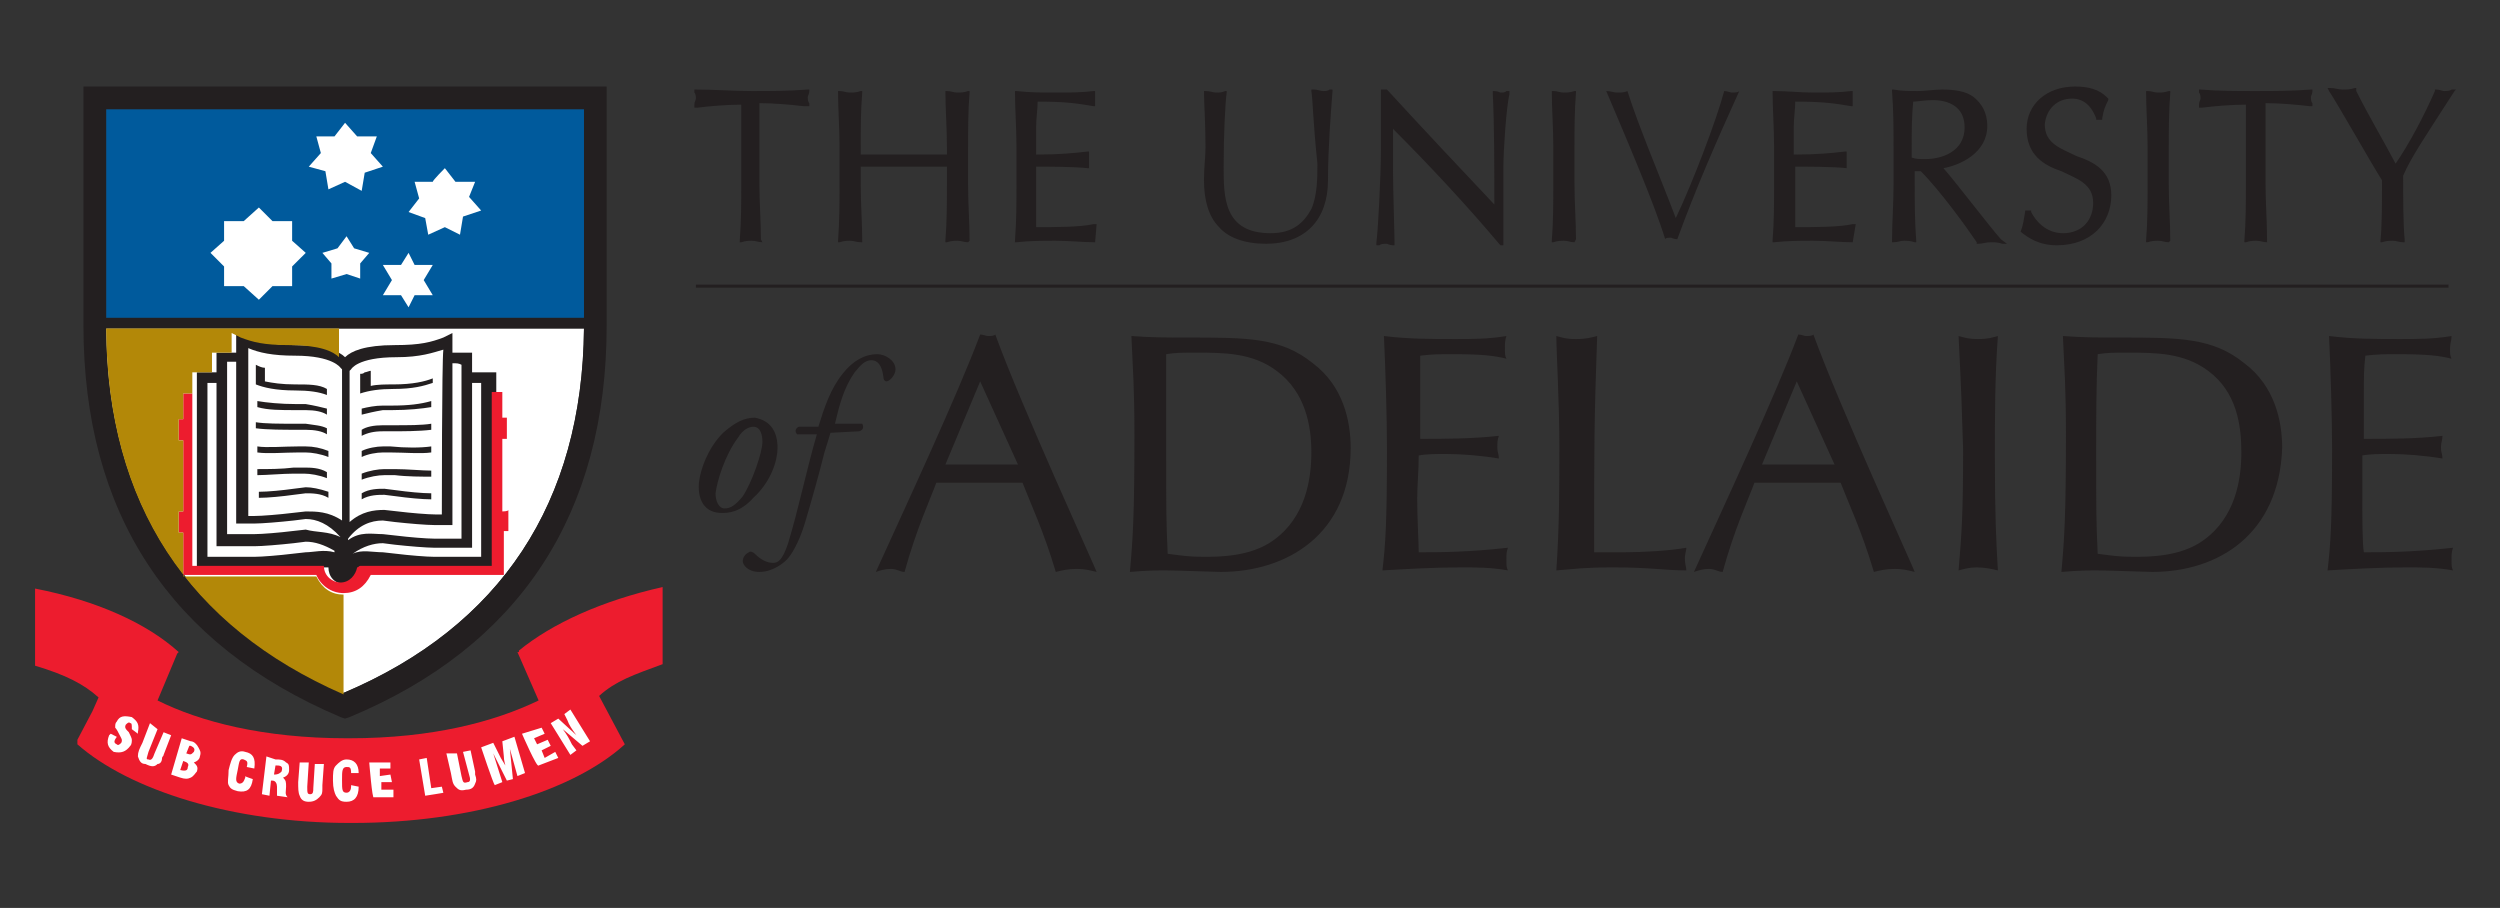 <svg width="201" height="73" viewBox="0 0 201 73" fill="none" xmlns="http://www.w3.org/2000/svg">
<rect x="0" y="0" width="201" height="73" fill="#333333" stroke="none"/>
<path d="M61.299 19.478C60.934 19.478 60.812 19.357 60.448 19.357C60.205 19.357 59.961 19.357 59.597 19.478H59.475V19.357C59.597 17.776 59.597 16.317 59.597 14.858V8.415C58.381 8.415 57.044 8.536 56.071 8.658H55.828V8.415C55.828 8.171 55.949 8.05 55.949 7.928C55.949 7.807 55.949 7.563 55.828 7.442V7.199H55.949C57.53 7.199 58.867 7.32 60.448 7.32C62.028 7.32 63.366 7.32 64.946 7.199H65.068V7.32C65.068 7.563 64.946 7.685 64.946 7.807C64.946 7.928 64.946 8.171 65.068 8.293V8.536H64.582C63.609 8.415 62.15 8.293 61.056 8.293V14.737C61.056 16.317 61.177 17.776 61.177 19.235L61.299 19.478ZM77.834 19.478C77.469 19.478 77.347 19.357 76.983 19.357C76.74 19.357 76.496 19.357 76.132 19.478H76.01V19.357C76.132 17.776 76.132 16.317 76.132 14.858V13.399H69.202V14.858C69.202 16.439 69.323 17.898 69.323 19.357V19.478H69.202C68.837 19.478 68.715 19.357 68.35 19.357C68.107 19.357 67.864 19.357 67.499 19.478H67.378V19.357C67.499 17.776 67.499 16.317 67.499 14.858V11.819C67.499 10.238 67.378 8.779 67.378 7.32H67.499C67.864 7.32 67.986 7.442 68.35 7.442C68.594 7.442 68.837 7.442 69.202 7.32H69.323V7.442C69.202 8.901 69.202 10.36 69.202 11.94V12.427H76.132V11.819C76.132 10.238 76.01 8.779 76.01 7.32H76.132C76.496 7.32 76.618 7.442 76.983 7.442C77.226 7.442 77.469 7.442 77.834 7.32H77.955V7.442C77.834 8.901 77.834 10.36 77.834 11.94V14.858C77.834 16.439 77.955 17.898 77.955 19.357L77.834 19.478ZM88.047 19.478C87.074 19.478 85.98 19.357 84.885 19.357C83.791 19.357 82.819 19.357 81.724 19.478H81.603V19.357C81.724 17.776 81.724 16.317 81.724 14.858V11.819C81.724 10.238 81.603 8.779 81.603 7.32H81.724C82.819 7.442 83.791 7.442 84.885 7.442C85.98 7.442 86.952 7.442 87.925 7.32H88.047V8.536H87.925C86.466 8.293 85.615 8.171 83.427 8.171C83.427 8.779 83.305 9.509 83.305 10.238V12.427C85.25 12.427 86.344 12.305 87.439 12.184H87.56V13.521H87.439C86.344 13.399 84.278 13.399 83.305 13.399V18.263C84.885 18.263 86.831 18.263 87.925 18.019H88.168L88.047 19.478ZM105.433 7.32V7.199H105.676C105.919 7.199 106.162 7.32 106.405 7.32C106.527 7.32 106.77 7.32 106.892 7.199H107.135V7.32C107.013 8.901 106.77 11.94 106.77 14.494C106.77 17.655 104.946 19.6 101.785 19.6C100.083 19.6 98.746 19.114 98.016 18.263C97.165 17.412 96.8 16.074 96.8 14.494C96.8 13.399 96.922 12.67 96.922 11.819C96.922 9.873 96.8 8.293 96.8 7.32H96.922C97.287 7.32 97.53 7.442 97.773 7.442C98.016 7.442 98.259 7.442 98.502 7.32H98.624V7.442C98.502 8.415 98.381 10.846 98.381 13.399C98.381 15.831 98.381 18.749 102.15 18.749C103.974 18.749 104.825 17.898 105.433 16.804C105.919 15.709 105.919 14.25 105.919 13.156C105.554 9.63 105.554 8.05 105.433 7.32ZM120.873 19.721H120.63C118.077 16.682 115.037 13.399 111.998 10.36V13.643C111.998 15.223 112.119 18.749 112.119 19.478V19.721H111.998C111.755 19.721 111.512 19.6 111.512 19.6C111.268 19.6 111.025 19.6 110.904 19.721H110.661V19.478C110.782 18.749 111.025 14.25 111.025 11.94V7.199H111.512C114.186 10.117 117.955 14.129 120.144 16.439C120.144 13.399 120.144 10.117 120.022 7.563V7.32H120.144C120.387 7.32 120.63 7.442 120.63 7.442C120.873 7.442 120.995 7.442 121.116 7.32H121.36V7.563C121.116 8.536 120.873 12.062 120.873 13.399V19.721ZM126.588 19.478C126.223 19.478 126.101 19.357 125.737 19.357C125.493 19.357 125.25 19.357 124.885 19.478H124.764V19.357C124.885 17.776 124.885 16.317 124.885 14.858V11.819C124.885 10.238 124.764 8.779 124.764 7.32H124.885C125.25 7.32 125.372 7.442 125.737 7.442C125.98 7.442 126.223 7.442 126.588 7.32H126.709V7.442C126.588 8.901 126.588 10.481 126.588 11.819V14.737C126.588 16.317 126.709 17.776 126.709 19.235L126.588 19.478ZM129.141 7.32C129.506 7.32 129.749 7.442 129.992 7.442C130.357 7.442 130.6 7.442 130.843 7.32C131.816 10.36 133.396 14.007 134.733 17.533C136.071 14.737 138.016 9.63 138.624 7.32C138.867 7.32 139.11 7.442 139.232 7.442C139.475 7.442 139.718 7.442 139.84 7.32C138.016 11.332 136.314 15.223 134.855 19.235C134.612 19.235 134.369 19.114 134.369 19.114C134.126 19.114 133.882 19.114 133.882 19.235C133.031 16.439 130.843 11.332 129.141 7.32ZM148.958 19.478C147.986 19.478 146.892 19.357 145.797 19.357C144.703 19.357 143.73 19.357 142.636 19.478H142.515V19.357C142.636 17.776 142.636 16.317 142.636 14.858V11.819C142.636 10.238 142.515 8.779 142.515 7.32H142.636C143.73 7.32 144.703 7.442 145.797 7.442C146.892 7.442 147.864 7.442 148.837 7.32H148.958V8.536H148.837C147.378 8.293 146.527 8.171 144.338 8.171C144.338 8.779 144.217 9.509 144.217 10.238V12.427C146.162 12.427 147.256 12.305 148.351 12.184H148.472V13.521C147.378 13.399 145.311 13.399 144.338 13.399V18.263C145.919 18.263 147.864 18.263 148.958 18.019H149.202L148.958 19.478ZM162.454 18.627C162.697 18.019 162.697 17.655 162.819 17.047V16.925H163.183H163.305V17.047C163.67 17.776 164.521 18.749 165.858 18.749C167.439 18.749 168.29 17.655 168.29 16.317C168.29 14.737 166.952 14.372 165.737 13.764C164.278 13.278 162.94 12.427 162.94 10.36C162.94 8.415 164.521 6.956 166.831 6.956C167.925 6.956 168.776 7.199 169.384 7.807L169.506 7.928V8.05C169.262 8.536 169.141 8.779 169.019 9.509V9.63H168.533V9.509C168.29 8.901 167.803 7.928 166.588 7.928C165.372 7.928 164.521 8.779 164.399 9.995C164.399 11.576 165.737 11.94 166.952 12.548C168.411 13.035 169.749 13.764 169.749 15.709C169.749 17.898 168.168 19.721 165.372 19.721C163.913 19.721 163.062 19.114 162.454 18.627ZM174.369 19.478C174.004 19.478 173.882 19.357 173.518 19.357C173.275 19.357 173.031 19.357 172.667 19.478H172.545V19.357C172.667 17.776 172.667 16.317 172.667 14.858V11.819C172.667 10.238 172.545 8.779 172.545 7.32H172.667C173.031 7.32 173.153 7.442 173.518 7.442C173.761 7.442 174.004 7.442 174.369 7.32H174.49V7.442C174.369 9.022 174.369 10.481 174.369 11.94V14.858C174.369 16.439 174.49 17.898 174.49 19.357L174.369 19.478ZM182.271 19.478C181.907 19.478 181.785 19.357 181.42 19.357C181.177 19.357 180.934 19.357 180.569 19.478H180.448V19.357C180.569 17.776 180.569 16.317 180.569 14.858V8.415C179.354 8.415 178.016 8.536 177.044 8.658H176.8V8.415C176.8 8.171 176.922 8.05 176.922 7.928C176.922 7.807 176.922 7.563 176.8 7.442V7.199H176.922C178.381 7.32 179.84 7.32 181.299 7.32C182.879 7.32 184.217 7.32 185.797 7.199H185.919V7.32C185.919 7.563 185.797 7.685 185.797 7.807C185.797 7.928 185.797 8.171 185.919 8.293V8.536H185.676C184.703 8.415 183.244 8.293 182.15 8.293V14.737C182.15 16.317 182.271 17.776 182.271 19.235V19.478ZM187.256 7.32L187.135 7.077H187.378C187.743 7.077 187.986 7.199 188.35 7.199C188.715 7.199 188.958 7.199 189.323 7.077H189.445V7.32C190.417 9.266 191.512 11.089 192.606 13.156C193.7 11.576 194.916 9.266 195.767 7.32V7.199H195.888C196.132 7.199 196.375 7.32 196.496 7.32C196.618 7.32 196.983 7.32 197.104 7.199H197.469L197.347 7.32C195.159 10.725 193.822 12.67 193.214 14.129C193.214 15.831 193.214 18.141 193.335 19.235V19.478H193.214C192.849 19.478 192.727 19.357 192.363 19.357C192.12 19.357 191.876 19.357 191.512 19.478H191.39V19.357C191.512 18.141 191.512 16.317 191.512 14.494C190.661 13.156 187.986 8.415 187.256 7.32ZM62.515 36.013C62.515 36.986 62.028 38.688 60.569 40.026C59.475 41.241 58.502 41.241 58.016 41.241C56.8 41.241 56.071 40.39 56.192 38.81C56.314 37.715 56.922 36.013 58.138 34.797C59.11 33.947 59.84 33.582 60.691 33.582C62.028 33.825 62.515 34.797 62.515 36.013ZM59.353 35.162C58.259 36.621 57.651 38.688 57.53 39.661C57.53 40.269 57.773 40.877 58.259 40.877C58.746 40.877 59.11 40.633 59.718 39.904C60.448 38.81 61.299 36.378 61.299 35.527C61.299 35.041 61.177 34.311 60.569 34.311C60.205 34.311 59.718 34.554 59.353 35.162ZM66.77 34.797C66.648 35.162 66.527 35.649 66.284 36.378C65.797 38.323 65.311 40.026 64.703 42.092C64.217 43.673 63.609 44.645 63.244 45.01C63.001 45.253 62.15 45.983 61.056 45.983C60.083 45.983 59.718 45.375 59.718 45.132C59.718 44.767 59.961 44.524 60.205 44.402C60.326 44.281 60.569 44.402 60.691 44.524C61.177 45.01 61.664 45.253 62.15 45.253C62.515 45.253 62.879 45.132 63.366 43.673C64.217 40.877 64.825 37.837 65.676 34.919H64.095C63.852 34.676 63.974 34.433 64.217 34.311H65.797C66.284 32.731 66.77 31.272 67.743 30.056C68.594 28.962 69.566 28.475 70.539 28.475C71.147 28.475 71.998 28.962 71.998 29.691C71.998 30.177 71.512 30.664 71.268 30.664C71.147 30.664 71.025 30.542 71.025 30.299C70.904 29.326 70.539 28.962 70.053 28.962C69.566 28.962 69.202 29.326 68.715 29.934C67.864 31.15 67.499 32.487 67.135 34.068H69.323C69.445 34.311 69.445 34.554 69.08 34.676L66.77 34.797ZM75.281 38.81C74.794 40.147 73.7 42.457 72.727 45.983C72.363 45.983 72.12 45.74 71.633 45.74C71.147 45.74 70.782 45.861 70.417 45.983C72.849 40.633 76.983 31.758 78.806 26.895C79.05 26.895 79.293 27.016 79.414 27.016C79.657 27.016 79.901 27.016 80.022 26.895C82.089 32.609 88.168 45.861 88.168 45.983C87.682 45.861 87.195 45.74 86.588 45.74C85.858 45.74 85.372 45.861 84.885 45.983C83.913 42.7 82.819 40.39 82.211 38.81H75.281ZM78.806 30.664L76.01 37.351H81.846L78.806 30.664ZM98.138 45.983C97.773 45.983 94.612 45.861 93.761 45.861C92.91 45.861 92.302 45.861 90.843 45.983C91.086 43.308 91.208 41.363 91.208 35.041C91.208 31.029 91.086 29.934 90.965 27.016C92.545 27.138 93.882 27.138 95.463 27.138C100.326 27.138 103.001 27.138 105.554 29.205C107.986 31.029 108.594 33.825 108.594 36.013C108.594 42.943 103.487 45.983 98.138 45.983ZM102.636 29.813C100.691 28.354 98.381 28.354 96.192 28.354C94.855 28.354 94.612 28.354 93.761 28.475V36.257C93.761 41.241 93.761 41.849 93.882 44.524C94.855 44.645 95.463 44.767 96.8 44.767C98.016 44.767 100.569 44.767 102.393 43.43C104.946 41.606 105.433 38.566 105.433 36.378C105.433 34.19 104.946 31.515 102.636 29.813ZM120.509 35.041C120.387 35.405 120.387 35.527 120.387 36.013C120.387 36.378 120.509 36.5 120.509 36.864C119.05 36.621 117.469 36.5 116.253 36.5C115.524 36.5 114.673 36.5 114.065 36.621C114.065 37.837 113.943 39.053 113.943 40.147C113.943 41.606 114.065 43.673 114.065 44.402C115.767 44.402 117.955 44.402 121.238 44.038C121.116 44.402 121.116 44.524 121.116 45.01C121.116 45.497 121.116 45.618 121.238 45.861C119.901 45.618 118.685 45.618 117.469 45.618C115.402 45.618 113.214 45.74 111.147 45.861C111.39 43.794 111.512 42.092 111.512 36.135C111.512 33.46 111.39 29.691 111.268 27.016C113.214 27.259 115.037 27.259 116.983 27.259C118.442 27.259 119.657 27.259 121.116 27.016C120.995 27.381 120.995 27.624 120.995 27.989C120.995 28.475 120.995 28.597 121.116 28.84C120.144 28.597 119.171 28.475 116.74 28.475C115.767 28.475 115.159 28.475 114.186 28.597V35.284C116.132 35.284 118.32 35.284 120.509 35.041ZM130.6 44.402C132.059 44.402 134.247 44.281 135.585 44.038C135.585 44.281 135.463 44.524 135.463 44.889C135.463 45.375 135.585 45.618 135.585 45.861C133.882 45.861 132.667 45.618 129.749 45.618C127.317 45.618 126.709 45.74 125.129 45.861C125.372 42.336 125.372 39.418 125.372 35.892C125.372 32.244 125.129 28.232 125.129 27.016C125.615 27.138 125.858 27.259 126.709 27.259C127.56 27.259 127.925 27.138 128.411 27.016C128.168 33.947 128.168 35.77 128.168 44.402H130.6ZM141.056 38.81C140.569 40.147 139.475 42.457 138.502 45.983C138.138 45.983 137.895 45.74 137.408 45.74C136.922 45.74 136.557 45.861 136.192 45.983C138.624 40.633 142.758 31.758 144.582 26.895C144.825 26.895 145.068 27.016 145.189 27.016C145.433 27.016 145.676 27.016 145.797 26.895C147.864 32.609 153.943 45.861 153.943 45.983C153.457 45.861 152.971 45.74 152.363 45.74C151.633 45.74 151.147 45.861 150.661 45.983C149.688 42.7 148.594 40.39 147.986 38.81H141.056ZM144.46 30.664L141.664 37.351H147.499L144.46 30.664ZM157.469 27.016C157.955 27.138 158.199 27.259 159.05 27.259C159.901 27.259 160.144 27.138 160.63 27.016C160.387 30.299 160.387 33.582 160.387 36.743C160.387 41.606 160.509 43.794 160.63 45.861C160.144 45.74 159.536 45.618 158.928 45.618C158.32 45.618 157.955 45.74 157.469 45.861C157.712 42.943 157.834 41.484 157.834 36.135C157.712 32.244 157.712 32.001 157.469 27.016ZM173.031 45.983C172.667 45.983 169.506 45.861 168.654 45.861C167.925 45.861 167.195 45.861 165.737 45.983C165.98 43.308 166.101 41.363 166.101 35.041C166.101 31.029 165.98 29.934 165.858 27.016C167.439 27.138 168.776 27.138 170.357 27.138C175.22 27.138 177.895 27.138 180.448 29.205C182.879 31.029 183.487 33.825 183.487 36.013C183.244 42.943 178.381 45.983 173.031 45.983ZM177.53 29.813C175.585 28.354 173.275 28.354 171.086 28.354C169.749 28.354 169.506 28.354 168.654 28.475C168.533 31.029 168.533 33.825 168.533 36.257C168.533 41.241 168.533 41.849 168.654 44.524C169.627 44.645 170.235 44.767 171.572 44.767C172.788 44.767 175.341 44.767 177.165 43.43C179.718 41.606 180.205 38.566 180.205 36.378C180.205 34.19 179.84 31.515 177.53 29.813ZM196.375 35.041C196.375 35.405 196.253 35.527 196.253 36.013C196.253 36.378 196.375 36.5 196.375 36.864C194.916 36.621 193.335 36.5 192.119 36.5C191.39 36.5 190.539 36.5 189.931 36.621V40.147C189.931 41.606 189.931 43.673 190.053 44.402C191.755 44.402 193.943 44.402 197.226 44.038C197.104 44.402 197.104 44.524 197.104 45.01C197.104 45.497 197.104 45.618 197.226 45.861C195.889 45.618 194.673 45.618 193.457 45.618C191.39 45.618 189.202 45.74 187.135 45.861C187.378 43.794 187.499 42.092 187.499 36.135C187.499 33.46 187.378 29.691 187.256 27.016C189.202 27.259 191.025 27.259 192.971 27.259C194.43 27.259 195.645 27.259 197.104 27.016C197.104 27.381 196.983 27.624 196.983 27.989C196.983 28.475 196.983 28.597 197.104 28.84C196.132 28.597 195.159 28.475 192.727 28.475C191.755 28.475 191.147 28.475 190.174 28.597C190.053 29.691 190.053 30.177 190.053 31.758V35.284C192.119 35.284 194.308 35.284 196.375 35.041ZM55.949 23.126H196.861V22.883H55.949V23.126ZM160.873 19.235C159.901 18.141 157.226 14.615 156.253 13.521C157.591 13.278 159.779 12.305 159.779 10.117C159.779 9.022 159.293 8.293 158.685 7.807C158.077 7.32 157.104 7.199 156.132 7.199C155.524 7.199 154.794 7.32 154.186 7.32C153.578 7.32 152.849 7.32 152.241 7.199H152.119V7.32C152.241 8.901 152.241 10.36 152.241 11.819V14.858C152.241 16.439 152.119 17.898 152.119 19.357V19.478H152.241C152.606 19.478 152.727 19.357 153.092 19.357C153.335 19.357 153.578 19.357 153.943 19.478H154.065V19.357C153.943 17.776 153.943 16.317 153.943 14.858V13.764H154.43C156.01 15.345 158.199 18.384 158.928 19.478V19.6H159.05C159.414 19.6 159.657 19.478 160.022 19.478C160.387 19.478 160.63 19.478 160.995 19.6H161.36L160.873 19.235ZM154.794 12.791C154.308 12.791 154.065 12.791 153.7 12.67V11.819C153.7 10.603 153.7 9.387 153.822 8.171C154.186 8.171 154.673 8.05 155.402 8.05C156.618 8.05 157.955 8.536 157.955 10.238C157.955 12.184 156.132 12.791 154.794 12.791Z" fill="#231F20"/>
<path d="M27.621 55.71C15.098 50.36 8.533 40.391 8.533 26.409H46.952C46.831 40.391 40.265 50.36 27.621 55.71Z" fill="white"/>
<path d="M39.171 29.935H37.955V28.354H36.375V26.774L35.645 27.138C34.673 27.503 33.822 27.746 31.755 27.746C29.323 27.746 28.229 28.233 27.743 28.719C27.256 28.233 26.162 27.746 23.73 27.746C21.664 27.746 20.813 27.382 19.84 27.138L18.989 26.774V28.354H17.408V29.935H15.828V45.619H26.405C26.405 46.348 26.892 46.956 27.743 46.956C28.351 46.956 28.959 46.47 29.08 45.74C29.08 45.74 29.202 45.74 29.323 45.619H39.901V29.935H39.171Z" fill="#231F20"/>
<path d="M46.952 8.779V25.557H8.533V8.779H46.952Z" fill="#005A9C"/>
<path d="M27.621 55.709C15.098 50.36 8.654 40.39 8.533 26.409H46.952C46.831 40.39 40.265 50.36 27.621 55.709ZM46.952 8.779V25.557H8.533V8.779H46.952ZM48.776 6.956H6.709V26.165C6.709 41.241 13.639 51.819 27.378 57.655L27.742 57.776L28.107 57.655C41.846 51.94 48.776 41.241 48.776 26.165V6.956Z" fill="#231F20"/>
<path d="M53.275 47.199C48.411 48.293 44.399 50.117 41.724 52.305V52.427H41.603L43.305 56.317C39.779 58.019 34.794 59.357 28.107 59.357H27.864C21.177 59.357 16.071 58.019 12.667 56.317L14.247 52.548L14.369 52.427C11.816 50.117 7.803 48.293 2.819 47.32V53.521C5.25 54.25 6.709 54.98 7.925 56.074L7.439 57.168L6.223 59.478V59.843C10.357 63.49 18.624 66.165 28.107 66.165H28.351C37.834 66.165 46.101 63.612 50.235 59.843L48.168 55.953C49.505 54.737 50.965 54.25 53.275 53.399V47.199Z" fill="#ED1C2E"/>
<path d="M9.384 59.235C9.262 59.357 9.384 59.357 9.384 59.235C9.141 59.6 9.141 59.722 9.384 59.843C9.506 59.965 9.627 59.843 9.749 59.722C9.87 59.478 9.749 59.357 9.627 59.114C9.506 58.871 9.384 58.627 9.262 58.506C9.262 58.263 9.262 58.141 9.384 58.02C9.627 57.533 9.992 57.533 10.6 57.655C11.086 58.02 11.208 58.263 11.086 58.871V58.992L10.6 58.627C10.6 58.263 10.6 58.141 10.478 58.141C10.357 58.02 10.235 58.141 10.113 58.263C9.992 58.506 10.113 58.627 10.357 58.871C10.478 59.114 10.6 59.357 10.6 59.478C10.6 59.6 10.6 59.843 10.478 59.965C10.113 60.451 9.749 60.573 9.141 60.451C8.654 60.086 8.533 59.722 8.776 59.114L8.898 58.992L9.384 59.235ZM12.667 58.627L11.937 60.451C11.816 60.938 11.694 61.059 11.937 61.059C12.18 61.181 12.302 60.938 12.424 60.573L13.153 58.871L13.761 59.114L13.153 60.694C13.153 60.816 13.031 60.816 13.031 60.938C13.031 61.181 12.91 61.424 12.667 61.424C12.424 61.667 12.18 61.667 11.694 61.424C11.329 61.424 11.208 61.181 11.086 60.816C11.086 60.451 11.208 60.208 11.451 59.722L12.059 58.141L12.667 58.627ZM14.977 60.573L15.22 59.965H15.341C15.585 60.086 15.706 60.208 15.585 60.451C15.341 60.694 15.341 60.694 14.977 60.573C14.977 60.694 14.977 60.694 14.977 60.573ZM13.761 62.275L14.49 62.518C14.855 62.64 15.098 62.64 15.341 62.518C15.585 62.396 15.706 62.153 15.828 62.032C15.949 61.667 15.828 61.545 15.585 61.302C15.949 61.181 16.071 60.938 16.071 60.816C16.192 60.451 16.071 60.33 15.949 60.086C15.828 59.843 15.585 59.6 15.341 59.6L14.612 59.357L13.761 62.275ZM14.49 61.91L14.733 61.181C15.098 61.302 15.22 61.424 15.098 61.667C15.098 61.91 14.977 62.032 14.49 61.91ZM20.326 62.64C20.205 63.491 19.84 63.734 19.11 63.612C18.624 63.491 18.503 63.369 18.381 63.126C18.259 62.883 18.381 62.518 18.381 61.91C18.503 61.424 18.624 60.938 18.867 60.694C19.11 60.451 19.354 60.33 19.718 60.451C20.326 60.573 20.569 60.938 20.448 61.788L19.84 61.667C19.962 61.181 19.84 61.181 19.597 61.059C19.232 60.938 19.232 61.302 19.11 61.91C18.989 62.518 18.867 62.883 19.232 63.004C19.475 63.004 19.597 62.883 19.718 62.518V62.396C19.597 62.396 20.326 62.64 20.326 62.64ZM21.056 63.855L21.664 63.977L21.785 62.761H21.907C22.15 62.761 22.271 63.004 22.271 63.248V63.977L23.123 64.099C22.879 63.855 23.001 63.612 23.001 63.248C23.001 62.883 23.001 62.761 22.758 62.518C23.123 62.396 23.244 62.153 23.244 61.91C23.244 61.545 23.244 61.424 23.001 61.302C22.758 61.059 22.515 61.059 22.15 61.059L21.42 60.816L21.056 63.855ZM22.028 62.275L22.15 61.545H22.271C22.636 61.545 22.758 61.667 22.636 62.032C22.515 62.153 22.393 62.275 22.028 62.275ZM24.825 61.302L24.703 63.248C24.703 63.734 24.703 63.855 24.946 63.855C25.189 63.855 25.189 63.612 25.189 63.369L25.311 61.424H26.041L25.919 63.126V63.369C25.919 63.734 25.919 63.855 25.676 64.099C25.433 64.342 25.189 64.463 24.825 64.463C24.46 64.463 24.217 64.342 24.095 63.977C23.974 63.734 23.974 63.369 23.974 62.883L24.095 61.302H24.825ZM28.837 63.248C28.837 64.099 28.472 64.463 27.864 64.463C27.378 64.463 27.256 64.342 27.013 63.977C26.892 63.734 26.77 63.369 26.77 62.761C26.77 62.153 26.77 61.788 27.013 61.545C27.256 61.302 27.5 61.059 27.864 61.059C28.472 61.059 28.837 61.424 28.837 62.153H28.229C28.229 61.667 28.107 61.667 27.864 61.667C27.5 61.667 27.5 62.032 27.5 62.64V62.761C27.5 63.491 27.5 63.734 27.864 63.734C28.107 63.734 28.229 63.491 28.229 63.248V63.126L28.837 63.248ZM29.688 61.302H31.39V61.788H30.539V62.396L31.39 62.275L31.512 62.883H30.661V63.491H31.633V64.099H30.053C29.931 64.342 29.688 61.302 29.688 61.302ZM34.186 63.977L33.7 61.059L34.308 60.938L34.673 63.369L35.524 63.248L35.645 63.734C35.767 63.734 34.186 63.977 34.186 63.977ZM36.74 60.573L37.104 62.396C37.226 62.883 37.226 63.004 37.591 62.883C37.834 62.883 37.834 62.64 37.712 62.275L37.226 60.451L37.834 60.33L38.199 62.032V62.275C38.32 62.64 38.32 62.761 38.199 63.004C38.077 63.369 37.834 63.491 37.469 63.491C36.983 63.612 36.861 63.491 36.618 63.248C36.375 63.004 36.375 62.761 36.253 62.153L35.889 60.573H36.74ZM38.685 60.086L39.657 59.722L40.265 60.938L40.63 61.545C40.509 61.059 40.509 60.938 40.509 60.816L40.387 59.6L41.36 59.235L42.211 62.153L41.603 62.396L40.995 60.208L41.238 62.64L40.752 62.761L39.657 60.573L40.387 62.883L39.779 63.126C39.657 63.004 38.685 60.086 38.685 60.086ZM41.968 58.992L43.548 58.506L43.791 58.992L42.94 59.357L43.183 59.843L44.034 59.478L44.278 59.965L43.548 60.33L43.791 60.938L44.642 60.451L44.886 60.938L43.305 61.545C43.183 61.788 41.968 58.992 41.968 58.992ZM44.278 58.141L44.886 57.776L46.344 59.114C45.98 58.627 45.737 58.263 45.615 57.898L45.372 57.412L45.858 57.047L47.439 59.6L46.831 59.965L45.25 58.627C45.615 59.114 45.737 59.357 45.98 59.843L46.344 60.33L45.858 60.694L44.278 58.141ZM27.378 43.187C26.405 42.093 25.433 41.728 24.581 41.728L23.609 41.849C22.515 41.971 21.056 42.093 20.448 42.093H18.989V29.083H18.259V42.944H20.448C21.056 42.944 22.515 42.822 23.487 42.7L24.581 42.579C25.433 42.822 26.405 42.7 27.378 43.187ZM36.375 29.205V42.214H34.916C34.308 42.214 32.849 42.093 31.755 41.971L30.782 41.849C29.809 41.849 28.837 42.214 27.986 43.308V43.43C28.958 42.7 29.931 42.944 30.782 42.944L31.876 43.065C32.849 43.187 34.308 43.308 34.916 43.308H37.104V29.326C36.861 29.205 36.74 29.205 36.375 29.205Z" fill="white"/>
<path d="M24.581 41.12L23.487 41.242C22.515 41.363 21.056 41.485 20.448 41.485H19.962V27.989C20.813 28.354 21.907 28.597 23.73 28.597C26.77 28.597 27.378 29.57 27.378 29.57L27.5 29.691V41.849C26.405 41.12 25.433 41.12 24.581 41.12ZM35.524 41.363H35.038C34.43 41.363 32.971 41.242 31.998 41.12L30.904 40.998C30.053 40.998 29.08 41.12 28.107 41.971V29.813L28.229 29.691C28.229 29.691 28.715 28.719 31.876 28.719C33.822 28.719 34.794 28.354 35.645 28.111C35.524 29.084 35.524 40.634 35.524 41.363Z" fill="white"/>
<path d="M23.852 32.488C22.515 32.488 21.42 32.366 20.691 32.245V32.731C21.542 32.974 22.515 32.974 23.852 32.974H24.581C25.311 32.974 25.919 33.096 26.284 33.339V32.852C25.797 32.731 25.311 32.609 24.581 32.488H23.852ZM23.852 34.068C22.393 34.068 21.299 34.068 20.569 33.947V34.433C21.42 34.555 22.879 34.555 23.852 34.555H24.581C25.311 34.555 25.919 34.676 26.284 34.919V34.433C25.797 34.19 25.311 34.19 24.581 34.068H23.852ZM23.974 35.892C22.879 35.892 21.42 36.014 20.691 35.892V36.378C21.542 36.5 22.879 36.378 23.974 36.378H24.581C25.068 36.378 25.797 36.5 26.405 36.743V36.257C25.797 36.014 25.189 35.892 24.581 35.892H23.974ZM23.974 37.594H23.609C22.636 37.716 21.542 37.716 20.691 37.716V38.202C21.42 38.202 22.758 38.081 23.609 38.081H24.46C24.946 38.081 25.676 38.202 26.284 38.445V37.959C25.676 37.594 24.946 37.594 24.46 37.594H23.974ZM24.581 39.175L23.609 39.296C22.758 39.418 21.542 39.539 20.812 39.539V40.026C21.542 40.026 22.758 39.904 23.609 39.783L24.581 39.661C25.068 39.661 25.797 39.661 26.405 40.026V39.539C25.676 39.296 25.068 39.175 24.581 39.175ZM23.73 30.907C22.636 30.907 21.907 30.786 21.299 30.664V29.57C21.056 29.57 20.812 29.448 20.569 29.327V30.907C21.177 31.15 22.15 31.393 23.73 31.393C24.825 31.393 25.676 31.515 26.284 31.758V31.272C25.676 30.907 24.825 30.907 23.73 30.907ZM31.633 31.272C33.214 31.272 34.065 31.029 34.794 30.786V30.421C34.186 30.664 33.214 30.907 31.633 30.907C31.025 30.907 30.296 30.907 29.809 31.029V29.813C29.688 29.813 29.445 29.935 29.323 29.935C29.202 30.056 29.08 30.056 28.958 30.056V31.637C29.688 31.393 30.539 31.272 31.633 31.272ZM31.512 32.609H30.782C30.174 32.609 29.566 32.731 29.08 32.852V33.339C29.566 33.217 30.053 33.096 30.782 32.974H31.512C32.849 32.974 33.943 32.852 34.673 32.731V32.245C33.822 32.488 32.849 32.609 31.512 32.609ZM31.512 34.19H30.782C30.053 34.19 29.445 34.312 29.08 34.555V35.041C29.566 34.798 30.053 34.676 30.782 34.676H31.39C32.363 34.676 33.7 34.676 34.673 34.555V34.068C33.943 34.19 32.849 34.19 31.512 34.19ZM31.39 35.892H30.782C30.296 35.892 29.566 36.014 29.08 36.257V36.743C29.566 36.5 30.296 36.378 30.782 36.378H31.39C32.484 36.378 33.822 36.5 34.673 36.378V35.892C33.822 36.014 32.606 36.014 31.39 35.892ZM31.755 37.716H30.904C30.417 37.716 29.688 37.837 29.08 38.081V38.567C29.688 38.324 30.417 38.202 30.904 38.202H31.755C32.727 38.324 33.943 38.324 34.673 38.324V37.837C33.943 37.837 32.727 37.716 31.755 37.716ZM31.876 39.418L30.904 39.296C30.417 39.296 29.688 39.296 29.08 39.661V40.147C29.688 39.783 30.417 39.783 30.904 39.783L31.876 39.904C32.727 40.026 33.943 40.147 34.673 40.147V39.661C33.943 39.661 32.727 39.539 31.876 39.418Z" fill="#231F20"/>
<path d="M24.582 43.552L23.609 43.673C22.515 43.795 21.056 43.917 20.448 43.917H17.408V30.786H16.679V44.768H20.448C21.056 44.768 22.515 44.646 23.487 44.525L24.582 44.403C25.189 44.403 26.041 44.16 26.892 44.403V44.281C26.041 43.795 25.311 43.552 24.582 43.552ZM37.955 30.786V44.038H34.916C34.308 44.038 32.849 43.917 31.755 43.795L30.782 43.673C30.053 43.673 29.202 43.917 28.351 44.525C29.08 44.16 29.931 44.403 30.782 44.403L31.876 44.525C32.849 44.646 34.308 44.768 34.916 44.768H38.685V30.786H37.955ZM30.782 21.303H32.241L32.849 20.33L33.335 21.303H34.794L34.065 22.518L34.794 23.734H33.335L32.849 24.707L32.241 23.734H30.782L31.512 22.518L30.782 21.303ZM35.767 13.521L36.618 14.616H38.199L37.712 15.832L38.685 16.926L37.226 17.412L36.983 18.871L35.767 18.263L34.43 18.871L34.186 17.534L32.849 17.047L33.7 15.953L33.335 14.616H34.794C34.794 14.494 35.767 13.521 35.767 13.521ZM27.743 9.874L28.715 10.968H30.296L29.809 12.306L30.782 13.4L29.323 13.886L29.08 15.345L27.743 14.616L26.405 15.224L26.162 13.765L24.825 13.4L25.797 12.306L25.433 10.968H26.892L27.743 9.874ZM27.864 18.993L28.472 19.965L29.688 20.33L28.959 21.181V22.397L27.864 22.032L26.648 22.397V21.181L25.919 20.33L27.135 19.965L27.864 18.993ZM24.582 20.33L23.487 19.357V17.777H21.907L20.813 16.683L19.597 17.777H18.016V19.357L16.922 20.33L18.016 21.424V23.005H19.597L20.813 24.099L21.907 23.005H23.487V21.424L24.582 20.33Z" fill="white"/>
<path d="M40.387 41.12V35.284H40.752V33.582H40.387V31.515H39.536V45.497H28.958C28.837 45.497 28.837 45.618 28.715 45.618C28.594 46.226 28.107 46.834 27.378 46.834C26.77 46.834 26.041 46.348 26.041 45.497H15.463V31.637H14.733V33.704H14.369V35.406H14.733V41.12H14.369V42.822H14.733V46.226H25.433C25.797 47.077 26.648 47.685 27.621 47.685C28.594 47.685 29.323 47.199 29.809 46.226H40.509V42.7H40.873V40.998C40.873 41.12 40.387 41.12 40.387 41.12Z" fill="#ED1C2E"/>
<path d="M8.533 26.53C8.654 40.512 15.098 50.36 27.621 55.831V47.807C26.648 47.807 25.919 47.321 25.433 46.348H14.733V42.822H14.369V41.12H14.733V35.406H14.369V33.704H14.733V31.637H15.463V29.935H17.044V28.354H18.624V26.774L19.354 27.138C20.326 27.503 21.177 27.746 23.244 27.746C25.676 27.746 26.77 28.233 27.256 28.719V26.409H8.533V26.53Z" fill="#B38808"/>
</svg>
